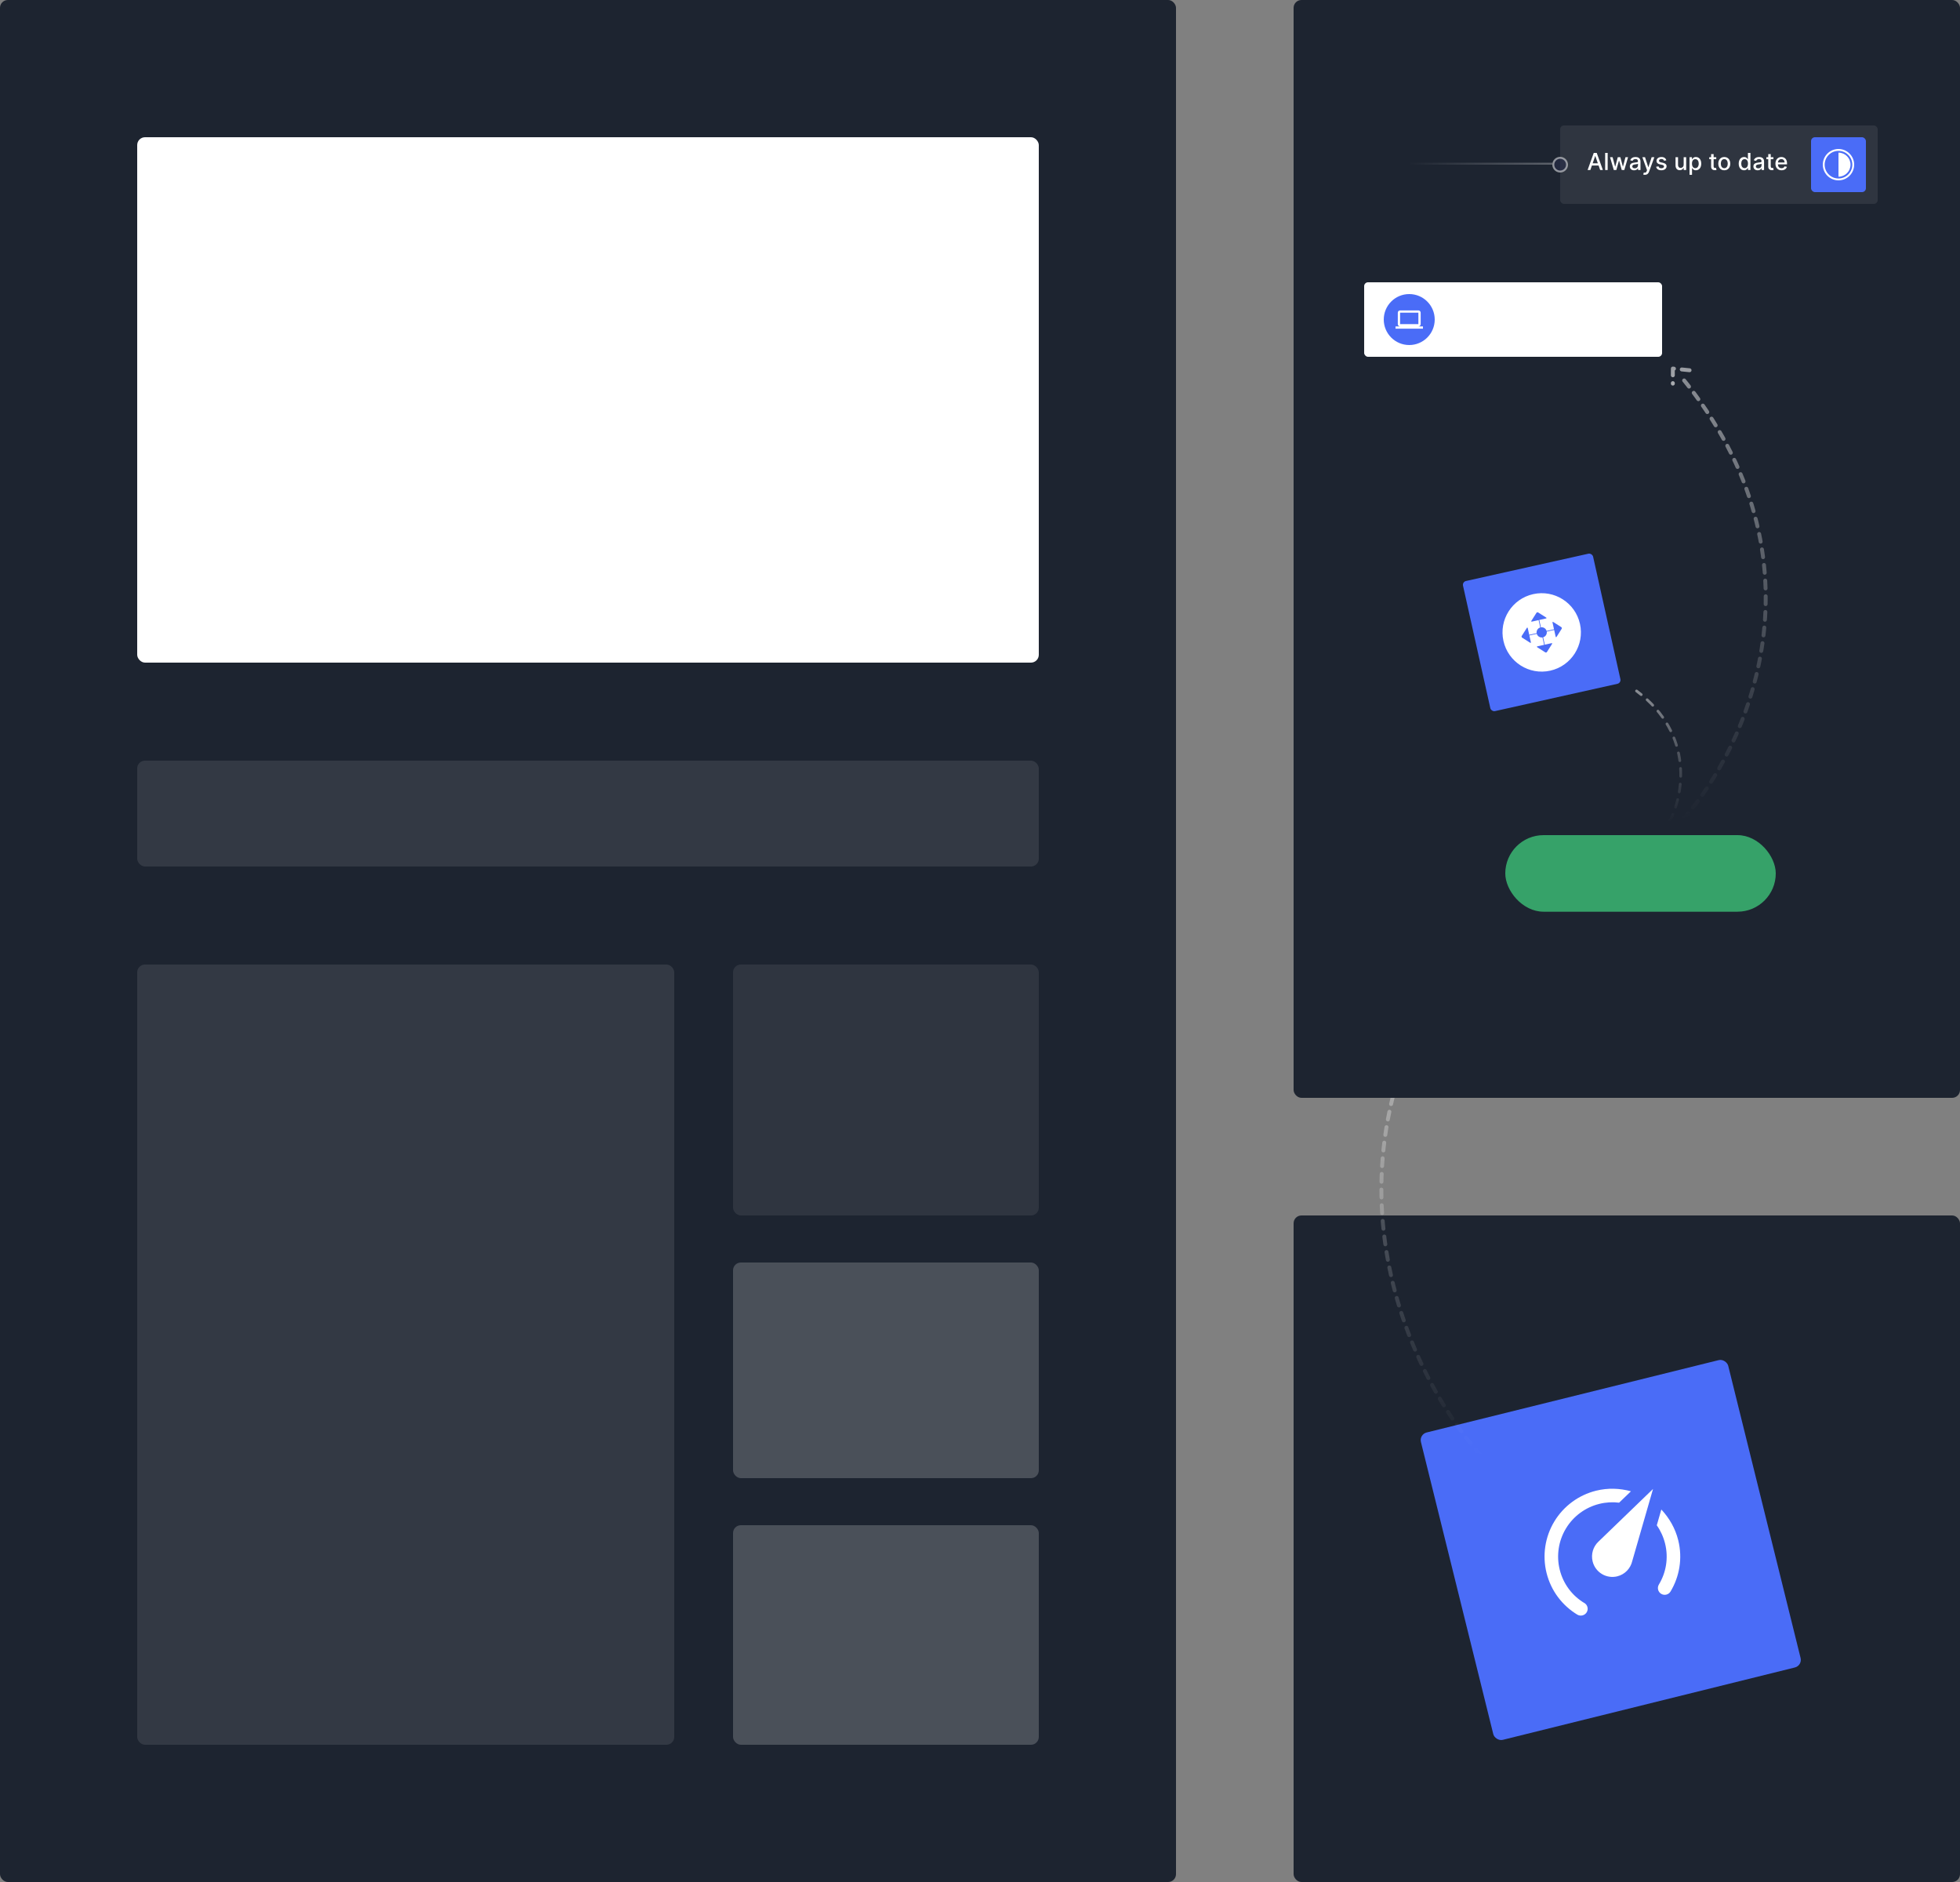 <svg width="500" height="480" viewBox="0 0 500 480" fill="none" xmlns="http://www.w3.org/2000/svg">
    <rect x="0" y="0" width="500" height="480" fill="#808080" stroke="none"/>
    <rect x="330" y="310" width="170" height="170" rx="2" fill="#1D2430" />
    <rect x="362" y="365.831" width="80.765" height="80.765" rx="2"
        transform="rotate(-13.913 362 365.831)" fill="#4A6CF7" />
    <path
        d="M412.572 402.039C411.235 402.37 409.822 402.156 408.643 401.445C407.464 400.734 406.615 399.584 406.284 398.247C405.818 396.366 406.435 394.466 407.718 393.239L421.691 379.757L416.388 398.152C415.956 400.006 414.538 401.552 412.572 402.039ZM407.162 380.2C410.203 379.447 413.25 379.583 416.061 380.349L413.037 383.256C411.434 383.047 409.675 383.144 407.995 383.56C404.43 384.443 401.363 386.705 399.467 389.85C397.571 392.995 397.002 396.764 397.884 400.328C398.804 404.041 401.131 407.03 404.167 408.846L404.183 408.842C405.001 409.334 405.263 410.393 404.77 411.21C404.277 412.028 403.202 412.294 402.389 411.818C398.595 409.531 395.673 405.797 394.525 401.16C393.421 396.705 394.132 391.994 396.502 388.063C398.873 384.132 402.707 381.304 407.162 380.2ZM428.123 392.838C429.271 397.474 428.43 402.14 426.143 405.934C425.646 406.735 424.587 406.997 423.77 406.504C422.952 406.011 422.69 404.953 423.183 404.135C425.016 401.096 425.683 397.382 424.763 393.67C424.347 391.99 423.612 390.389 422.649 389.023L423.808 384.992C425.826 387.166 427.365 389.78 428.123 392.838Z"
        fill="white" />
    <rect width="300" height="480" rx="2" fill="#1D2430" />
    <rect x="35" y="35" width="230" height="134" rx="2" fill="white" fillOpacity="0.17" />
    <rect opacity="0.1" x="35" y="194" width="230" height="27" rx="2" fill="white" />
    <rect opacity="0.1" x="35" y="246" width="137" height="199" rx="2" fill="white" />
    <rect opacity="0.08" x="187" y="246" width="78" height="64" rx="2" fill="white" />
    <rect opacity="0.2" x="187" y="322" width="78" height="55" rx="2" fill="white" />
    <rect opacity="0.2" x="187" y="389" width="78" height="56" rx="2" fill="white"
        fillOpacity="0.65" />
    <path d="M377.795 371.295C358.482 349.772 331.574 292.451 378.448 235.357"
        stroke="url(#paint0_linear_50_445)" stroke-linecap="round" stroke-linejoin="round"
        stroke-dasharray="2 2" />
    <path d="M375.753 233.513L380.883 233V237.617" stroke="url(#paint1_linear_50_445)"
        stroke-linecap="round" stroke-linejoin="round" stroke-dasharray="2 2" />
    <rect x="330" width="170" height="280" rx="2" fill="#1D2430" />
    <rect x="384" y="213" width="69" height="19.528" rx="9.764" fill="#36A269" />
    <!-- <path
        d="M399.37 219.509V223.177C399.37 223.948 398.838 224.502 397.972 224.502C397.109 224.502 396.574
    223.948 396.574 223.177V219.509H395.717V223.246C395.717 224.439 396.61 225.285 397.972
    225.285C399.334 225.285 400.23 224.439 400.23 223.246V219.509H399.37Z"
        fill="white" />
    <path
        d="M401.41 226.788H402.239V224.527H402.289C402.439 224.799 402.744 225.274 403.521 225.274C404.553
    225.274 405.302 224.447 405.302 223.068C405.302 221.687 404.541 220.874 403.512 220.874C402.722
    220.874 402.436 221.357 402.289 221.62H402.22V220.93H401.41V226.788ZM402.222 223.06C402.222
    222.17 402.611 221.579 403.335 221.579C404.087 221.579 404.464 222.214 404.464 223.06C404.464
    223.914 404.075 224.566 403.335 224.566C402.622 224.566 402.222 223.956 402.222 223.06Z"
        fill="white" />
    <path
        d="M407.826 225.274C408.602 225.274 408.908 224.799 409.057
    224.527H409.127V225.19H409.937V219.509H409.107V221.62H409.057C408.908 221.357 408.625 220.874
    407.831 220.874C406.802 220.874 406.045 221.687 406.045 223.068C406.045 224.447 406.791 225.274
    407.826 225.274ZM408.009 224.566C407.268 224.566 406.883 223.914 406.883 223.06C406.883 222.214
    407.26 221.579 408.009 221.579C408.733 221.579 409.121 222.17 409.121 223.06C409.121 223.956
    408.725 224.566 408.009 224.566Z"
        fill="white" />
    <path
        d="M412.36 225.285C413.065 225.285 413.462 224.927 413.62
    224.608H413.653V225.19H414.463V222.361C414.463 221.121 413.487 220.874 412.81 220.874C412.039
    220.874 411.329 221.185 411.051 221.962L411.831 222.139C411.953 221.837 412.263 221.545 412.821
    221.545C413.356 221.545 413.631 221.826 413.631 222.308V222.328C413.631 222.63 413.32 222.624
    412.555 222.713C411.747 222.808 410.921 223.018 410.921 223.986C410.921 224.824 411.55 225.285
    412.36 225.285ZM412.541 224.619C412.072 224.619 411.734 224.408 411.734 223.998C411.734 223.554
    412.127 223.396 412.607 223.332C412.876 223.296 413.514 223.224 413.634 223.104V223.654C413.634
    224.158 413.231 224.619 412.541 224.619Z"
        fill="white" /> -->
    <!-- <path
        d="M417.557 220.93H416.683V219.909H415.853V220.93H415.229V221.595H415.853V224.111C415.851 224.885
    416.442 225.26 417.096 225.246C417.36 225.243 417.537 225.193 417.634 225.157L417.485
    224.472C417.429 224.483 417.326 224.508 417.193 224.508C416.924 224.508 416.683 224.419 416.683
    223.939V221.595H417.557V220.93Z"
        fill="white" /> -->
    <!-- <path
        d="M420.265 225.276C421.194 225.276 421.851 224.819 422.04 224.125L421.255 223.984C421.105 224.386
    420.745 224.591 420.273 224.591C419.563 224.591 419.086 224.131 419.064
    223.31H422.093V223.016C422.093 221.476 421.172 220.874 420.206 220.874C419.019 220.874 418.237
    221.778 418.237 223.088C418.237 224.411 419.008 225.276 420.265 225.276ZM419.066 222.688C419.1
    222.084 419.538 221.559 420.212 221.559C420.856 221.559 421.277 222.036 421.28 222.688H419.066Z"
        fill="white" />
    <path
        d="M429.732 219.509H428.883V223.681H428.83L425.94
    219.509H425.147V225.19H426.004V221.024H426.057L428.944 225.19H429.732V219.509Z"
        fill="white" />
    <path
        d="M432.71 225.276C433.912 225.276 434.697 224.397 434.697 223.079C434.697 221.753 433.912 220.874
    432.71 220.874C431.509 220.874 430.724 221.753 430.724 223.079C430.724 224.397 431.509 225.276
    432.71 225.276ZM432.713 224.58C431.928 224.58 431.562 223.895 431.562 223.077C431.562 222.261
    431.928 221.568 432.713 221.568C433.493 221.568 433.859 222.261 433.859 223.077C433.859 223.895
    433.493 224.58 432.713 224.58Z"
        fill="white" />
    <path
        d="M436.416 225.19H437.26L438.125 222.114H438.189L439.054 225.19H439.9L441.151
    220.93H440.294L439.465 224.045H439.423L438.591 220.93H437.734L436.896 224.059H436.855L436.02
    220.93H435.163L436.416 225.19Z"
        fill="white" /> -->
    <path d="M429.313 209C445.373 191.102 467.749 143.437 428.77 95.96"
        stroke="url(#paint2_linear_50_445)" stroke-linecap="round" stroke-linejoin="round"
        stroke-dasharray="2 2" />
    <path d="M431.011 94.427L426.746 94V97.839" stroke="url(#paint3_linear_50_445)"
        stroke-linecap="round" stroke-linejoin="round" stroke-dasharray="2 2" />
    <path d="M425.919 209.552C429.35 203.094 432.466 187.389 417.488 176.228"
        stroke="url(#paint4_linear_50_445)" stroke-width="0.7" stroke-linecap="round"
        stroke-linejoin="round" stroke-dasharray="2 2" />
    <rect x="348" y="72" width="76" height="19" rx="1" fill="white" fillOpacity="0.15" />
    <rect x="348.1" y="72.1" width="75.8" height="18.8" rx="0.9" stroke="white"
        stroke-opacity="0.19" stroke-width="0.2" />
    <path
        d="M371 83.538H371.658V81.636H373.512V81.071H371.658V79.742H373.706V79.175H371V83.538Z"
        fill="white" />
    <path
        d="M376.333 82.181C376.335 82.737 375.921 83.001 375.563 83.001C375.169 83.001 374.896 82.716 374.896 82.271V80.266H374.259V82.347C374.259 83.159 374.705 83.581 375.333 83.581C375.825 83.581 376.16 83.321 376.311 82.972H376.345V83.538H376.972V80.266H376.333V82.181Z"
        fill="white" />
    <path d="M378.465 79.175H377.828V83.538H378.465V79.175Z" fill="white" />
    <path d="M379.959 79.175H379.322V83.538H379.959V79.175Z" fill="white" />
    <path
        d="M381.219 84.766C381.745 84.766 382.077 84.491 382.267 83.975L383.62 80.272L382.932 80.266L382.103 82.805H382.069L381.24 80.266H380.558L381.756 83.581L381.677 83.798C381.515 84.233 381.287 84.269 380.938 84.173L380.784 84.695C380.861 84.729 381.027 84.766 381.219 84.766Z"
        fill="white" />
    <path
        d="M385.859 83.538H386.518V81.887H387.413C387.428 81.887 387.44 81.887 387.455 81.887L388.342 83.538H389.092L388.124 81.772C388.659 81.574 388.925 81.129 388.925 80.543C388.925 79.739 388.427 79.175 387.415 79.175H385.859V83.538ZM386.518 81.32V79.739H387.344C387.994 79.739 388.263 80.048 388.263 80.543C388.263 81.035 387.994 81.32 387.353 81.32H386.518Z"
        fill="white" />
    <path
        d="M391.045 83.604C391.759 83.604 392.264 83.253 392.409 82.72L391.806 82.612C391.691 82.921 391.414 83.078 391.051 83.078C390.506 83.078 390.139 82.724 390.122 82.094H392.449V81.868C392.449 80.685 391.742 80.223 391 80.223C390.088 80.223 389.487 80.918 389.487 81.923C389.487 82.94 390.08 83.604 391.045 83.604ZM390.124 81.617C390.15 81.152 390.487 80.749 391.004 80.749C391.499 80.749 391.823 81.116 391.825 81.617H390.124Z"
        fill="white" />
    <path
        d="M395.608 81.065C395.476 80.555 395.078 80.223 394.37 80.223C393.631 80.223 393.107 80.613 393.107 81.192C393.107 81.657 393.388 81.966 394.002 82.102L394.556 82.224C394.871 82.294 395.018 82.435 395.018 82.639C395.018 82.893 394.748 83.091 394.33 83.091C393.949 83.091 393.703 82.927 393.627 82.605L393.011 82.699C393.118 83.278 393.599 83.604 394.334 83.604C395.125 83.604 395.672 83.185 395.672 82.592C395.672 82.13 395.378 81.844 394.777 81.706L394.257 81.587C393.897 81.501 393.742 81.38 393.744 81.158C393.742 80.907 394.015 80.728 394.377 80.728C394.773 80.728 394.956 80.947 395.031 81.167L395.608 81.065Z"
        fill="white" />
    <path
        d="M396.373 84.766H397.01V83.029H397.048C397.163 83.238 397.398 83.602 397.994 83.602C398.787 83.602 399.362 82.967 399.362 81.908C399.362 80.847 398.778 80.223 397.988 80.223C397.381 80.223 397.161 80.594 397.048 80.796H396.995V80.266H396.373V84.766ZM396.997 81.902C396.997 81.218 397.295 80.764 397.851 80.764C398.429 80.764 398.719 81.252 398.719 81.902C398.719 82.558 398.42 83.059 397.851 83.059C397.304 83.059 396.997 82.59 396.997 81.902Z"
        fill="white" />
    <path
        d="M401.454 83.604C402.377 83.604 402.98 82.929 402.98 81.917C402.98 80.898 402.377 80.223 401.454 80.223C400.532 80.223 399.929 80.898 399.929 81.917C399.929 82.929 400.532 83.604 401.454 83.604ZM401.456 83.07C400.854 83.07 400.572 82.543 400.572 81.915C400.572 81.288 400.854 80.756 401.456 80.756C402.055 80.756 402.336 81.288 402.336 81.915C402.336 82.543 402.055 83.07 401.456 83.07Z"
        fill="white" />
    <path
        d="M404.328 81.595C404.328 81.073 404.648 80.775 405.091 80.775C405.523 80.775 405.786 81.058 405.786 81.533V83.538H406.423V81.457C406.423 80.647 405.977 80.223 405.308 80.223C404.816 80.223 404.494 80.451 404.343 80.798H404.303V80.266H403.691V83.538H404.328V81.595Z"
        fill="white" />
    <path
        d="M409.729 81.065C409.597 80.555 409.199 80.223 408.491 80.223C407.752 80.223 407.228 80.613 407.228 81.192C407.228 81.657 407.509 81.966 408.123 82.102L408.677 82.224C408.992 82.294 409.139 82.435 409.139 82.639C409.139 82.893 408.869 83.091 408.451 83.091C408.07 83.091 407.825 82.927 407.748 82.605L407.132 82.699C407.239 83.278 407.72 83.604 408.455 83.604C409.246 83.604 409.793 83.185 409.793 82.592C409.793 82.13 409.499 81.844 408.898 81.706L408.379 81.587C408.018 81.501 407.863 81.38 407.865 81.158C407.863 80.907 408.136 80.728 408.498 80.728C408.894 80.728 409.077 80.947 409.152 81.167L409.729 81.065Z"
        fill="white" />
    <path
        d="M410.494 83.538H411.131V80.266H410.494V83.538ZM410.816 79.761C411.035 79.761 411.218 79.59 411.218 79.381C411.218 79.173 411.035 79 410.816 79C410.594 79 410.413 79.173 410.413 79.381C410.413 79.59 410.594 79.761 410.816 79.761Z"
        fill="white" />
    <path
        d="M414.788 80.266H414.104L413.277 82.784H413.243L412.414 80.266H411.73L412.919 83.538H413.601L414.788 80.266Z"
        fill="white" />
    <path
        d="M416.68 83.604C417.393 83.604 417.898 83.253 418.043 82.72L417.44 82.612C417.325 82.921 417.048 83.078 416.686 83.078C416.141 83.078 415.774 82.724 415.757 82.094H418.084V81.868C418.084 80.685 417.376 80.223 416.635 80.223C415.723 80.223 415.122 80.918 415.122 81.923C415.122 82.94 415.714 83.604 416.68 83.604ZM415.759 81.617C415.785 81.152 416.121 80.749 416.639 80.749C417.134 80.749 417.457 81.116 417.46 81.617H415.759Z"
        fill="white" />
    <circle cx="359.5" cy="81.5" r="6.5" fill="#4A6CF7" />
    <path
        d="M357.167 79.75H361.833V82.667H357.167V79.75ZM361.833 83.25C361.988 83.25 362.136 83.189 362.246 83.079C362.355 82.97 362.417 82.821 362.417 82.667V79.75C362.417 79.426 362.154 79.167 361.833 79.167H357.167C356.843 79.167 356.583 79.426 356.583 79.75V82.667C356.583 82.821 356.645 82.97 356.754 83.079C356.864 83.189 357.012 83.25 357.167 83.25H356V83.833H363V83.25H361.833Z"
        fill="white" />
    <rect x="373" y="148.4" width="34" height="34" rx="1" transform="rotate(-12.571 373 148.4)"
        fill="#4A6CF7" />
    <circle cx="393.293" cy="161.293" r="10" transform="rotate(-12.571 393.293 161.293)"
        fill="white" />
    <g clip-path="url(#clip0_50_445)">
        <path
            d="M398.281 159.94L396.256 158.654C396.106 158.558 396.015 158.621 396.054 158.796L396.433 160.496L394.539 160.919C394.355 160.293 393.738 159.901 393.094 160L392.675 158.119L394.375 157.74C394.55 157.701 394.569 157.593 394.418 157.497L392.393 156.21C392.242 156.115 392.043 156.159 391.948 156.309L390.661 158.335C390.565 158.485 390.629 158.576 390.803 158.537L392.504 158.158L392.923 160.037C392.298 160.222 391.905 160.838 392.005 161.483L390.111 161.905L389.732 160.206C389.693 160.031 389.584 160.012 389.489 160.163L388.202 162.188C388.106 162.338 388.151 162.538 388.301 162.633L390.326 163.92C390.477 164.015 390.567 163.952 390.528 163.778L390.149 162.076L392.04 161.654C392.225 162.279 392.842 162.672 393.486 162.572L393.908 164.464L392.208 164.843C392.034 164.882 392.015 164.991 392.165 165.086L394.191 166.373C394.341 166.468 394.54 166.424 394.636 166.274L395.923 164.248C396.018 164.098 395.955 164.007 395.78 164.046L394.082 164.425L393.661 162.536C394.286 162.351 394.678 161.735 394.579 161.091L396.471 160.669L396.85 162.369C396.889 162.544 396.997 162.563 397.093 162.412L398.38 160.387C398.476 160.236 398.432 160.036 398.281 159.94Z"
            fill="#4A6CF7" />
    </g>
    <g opacity="0.08">
        <rect x="398" y="32" width="81" height="20" rx="1" fill="white" />
        <rect x="398.1" y="32.1" width="80.8" height="19.8" rx="0.9" stroke="white"
            stroke-opacity="0.19" stroke-width="0.2" />
    </g>
    <rect x="462" y="35" width="14" height="14" rx="1" fill="#4A6CF7" />
    <path
        d="M468.998 38C466.791 38 465 39.791 465 41.998C465 44.209 466.791 46 468.998 46C471.209 46 473 44.209 473 41.998C473 39.791 471.209 38 468.998 38ZM469 45.524C467.054 45.524 465.476 43.946 465.476 42C465.476 40.054 467.054 38.476 469 38.476C470.946 38.476 472.524 40.054 472.524 42C472.524 43.946 470.946 45.524 469 45.524ZM469 38.928V45.069C470.694 45.069 472.071 43.692 472.071 41.998C472.071 40.308 470.694 38.928 469 38.928Z"
        fill="white" />
    <path
        d="M405.699 43.364L406.099 42.209H407.804L408.202 43.364H408.901L407.331 39H406.57L405 43.364H405.699ZM406.291 41.655L406.935 39.793H406.969L407.612 41.655H406.291Z"
        fill="white" />
    <path d="M410.117 39H409.48V43.364H410.117V39Z" fill="white" />
    <path
        d="M411.684 43.364H412.332L412.996 41.001H413.045L413.71 43.364H414.36L415.321 40.091H414.663L414.026 42.484H413.994L413.354 40.091H412.696L412.053 42.494H412.021L411.379 40.091H410.721L411.684 43.364Z"
        fill="white" />
    <path
        d="M416.878 43.436C417.419 43.436 417.724 43.161 417.845 42.916H417.871V43.364H418.493V41.19C418.493 40.238 417.743 40.048 417.223 40.048C416.631 40.048 416.085 40.287 415.872 40.883L416.471 41.02C416.565 40.788 416.803 40.564 417.232 40.564C417.643 40.564 417.854 40.779 417.854 41.15V41.165C417.854 41.397 417.615 41.393 417.027 41.461C416.407 41.533 415.772 41.695 415.772 42.439C415.772 43.082 416.256 43.436 416.878 43.436ZM417.017 42.925C416.656 42.925 416.396 42.763 416.396 42.447C416.396 42.106 416.699 41.985 417.068 41.936C417.274 41.908 417.764 41.853 417.856 41.761V42.183C417.856 42.571 417.547 42.925 417.017 42.925Z"
        fill="white" />
    <path
        d="M419.627 44.591C420.153 44.591 420.486 44.316 420.675 43.8L422.028 40.097L421.34 40.091L420.511 42.631H420.477L419.648 40.091H418.967L420.164 43.406L420.085 43.624C419.923 44.058 419.695 44.094 419.346 43.999L419.192 44.521C419.269 44.555 419.435 44.591 419.627 44.591Z"
        fill="white" />
    <path
        d="M425.081 40.89C424.949 40.381 424.551 40.048 423.843 40.048C423.104 40.048 422.58 40.438 422.58 41.018C422.58 41.482 422.861 41.791 423.475 41.928L424.029 42.049C424.344 42.119 424.491 42.26 424.491 42.465C424.491 42.718 424.22 42.916 423.803 42.916C423.421 42.916 423.176 42.752 423.1 42.43L422.484 42.524C422.59 43.104 423.072 43.43 423.807 43.43C424.597 43.43 425.145 43.01 425.145 42.418C425.145 41.955 424.851 41.67 424.25 41.531L423.73 41.412C423.37 41.327 423.215 41.205 423.217 40.984C423.215 40.732 423.487 40.553 423.85 40.553C424.246 40.553 424.429 40.773 424.504 40.992L425.081 40.89Z"
        fill="white" />
    <path
        d="M429.507 42.006C429.509 42.562 429.095 42.827 428.737 42.827C428.343 42.827 428.07 42.541 428.07 42.096V40.091H427.433V42.173C427.433 42.984 427.879 43.406 428.507 43.406C428.999 43.406 429.334 43.146 429.485 42.797H429.519V43.364H430.146V40.091H429.507V42.006Z"
        fill="white" />
    <path
        d="M431.002 44.591H431.639V42.854H431.677C431.792 43.063 432.027 43.428 432.623 43.428C433.416 43.428 433.991 42.793 433.991 41.734C433.991 40.673 433.407 40.048 432.617 40.048C432.01 40.048 431.79 40.419 431.677 40.621H431.624V40.091H431.002V44.591ZM431.626 41.727C431.626 41.043 431.924 40.59 432.48 40.59C433.058 40.59 433.348 41.077 433.348 41.727C433.348 42.383 433.049 42.884 432.48 42.884C431.933 42.884 431.626 42.416 431.626 41.727Z"
        fill="white" />
    <path
        d="M437.82 40.091H437.149V39.307H436.512V40.091H436.033V40.602H436.512V42.535C436.51 43.129 436.964 43.417 437.467 43.406C437.669 43.404 437.806 43.366 437.88 43.338L437.765 42.812C437.722 42.82 437.644 42.84 437.541 42.84C437.335 42.84 437.149 42.771 437.149 42.403V40.602H437.82V40.091Z"
        fill="white" />
    <path
        d="M439.869 43.43C440.791 43.43 441.394 42.754 441.394 41.742C441.394 40.724 440.791 40.048 439.869 40.048C438.946 40.048 438.343 40.724 438.343 41.742C438.343 42.754 438.946 43.43 439.869 43.43ZM439.871 42.895C439.268 42.895 438.987 42.369 438.987 41.74C438.987 41.114 439.268 40.581 439.871 40.581C440.469 40.581 440.751 41.114 440.751 41.74C440.751 42.369 440.469 42.895 439.871 42.895Z"
        fill="white" />
    <path
        d="M444.918 43.428C445.515 43.428 445.749 43.063 445.864 42.854H445.918V43.364H446.54V39H445.903V40.621H445.864C445.749 40.419 445.532 40.048 444.923 40.048C444.132 40.048 443.55 40.673 443.55 41.734C443.55 42.793 444.124 43.428 444.918 43.428ZM445.059 42.884C444.49 42.884 444.194 42.383 444.194 41.727C444.194 41.077 444.484 40.59 445.059 40.59C445.615 40.59 445.913 41.043 445.913 41.727C445.913 42.416 445.609 42.884 445.059 42.884Z"
        fill="white" />
    <path
        d="M448.401 43.436C448.943 43.436 449.247 43.161 449.369 42.916H449.394V43.364H450.017V41.19C450.017 40.238 449.267 40.048 448.747 40.048C448.154 40.048 447.609 40.287 447.396 40.883L447.994 41.02C448.088 40.788 448.327 40.564 448.755 40.564C449.166 40.564 449.377 40.779 449.377 41.15V41.165C449.377 41.397 449.139 41.393 448.551 41.461C447.931 41.533 447.296 41.695 447.296 42.439C447.296 43.082 447.779 43.436 448.401 43.436ZM448.54 42.925C448.18 42.925 447.92 42.763 447.92 42.447C447.92 42.106 448.222 41.985 448.591 41.936C448.798 41.908 449.288 41.853 449.379 41.761V42.183C449.379 42.571 449.07 42.925 448.54 42.925Z"
        fill="white" />
    <path
        d="M452.393 40.091H451.722V39.307H451.085V40.091H450.605V40.602H451.085V42.535C451.082 43.129 451.536 43.417 452.039 43.406C452.241 43.404 452.378 43.366 452.452 43.338L452.337 42.812C452.295 42.82 452.216 42.84 452.114 42.84C451.907 42.84 451.722 42.771 451.722 42.403V40.602H452.393V40.091Z"
        fill="white" />
    <path
        d="M454.473 43.43C455.187 43.43 455.692 43.078 455.836 42.545L455.233 42.437C455.118 42.746 454.841 42.903 454.479 42.903C453.934 42.903 453.567 42.55 453.55 41.919H455.877V41.693C455.877 40.511 455.17 40.048 454.428 40.048C453.516 40.048 452.915 40.743 452.915 41.749C452.915 42.765 453.508 43.43 454.473 43.43ZM453.552 41.442C453.578 40.977 453.915 40.575 454.432 40.575C454.927 40.575 455.251 40.941 455.253 41.442H453.552Z"
        fill="white" />
    <circle opacity="0.5" cx="398" cy="42" r="1.75" fill="#282C4D" stroke="white" stroke-width="0.5" />
    <line x1="347" y1="41.75" x2="396" y2="41.75" stroke="url(#paint5_linear_50_445)"
        stroke-width="0.5" />
    <defs>
        <linearGradient id="paint0_linear_50_445" x1="374.3" y1="234.975" x2="361.897" y2="369.833"
            gradientUnits="userSpaceOnUse">
            <stop stop-color="white" stop-opacity="0.48" />
            <stop offset="1" stop-color="white" stop-opacity="0" />
        </linearGradient>
        <linearGradient id="paint1_linear_50_445" x1="378.318" y1="233" x2="378.318" y2="237.617"
            gradientUnits="userSpaceOnUse">
            <stop stop-color="white" stop-opacity="0.55" />
            <stop offset="1" stop-color="white" stop-opacity="0.62" />
        </linearGradient>
        <linearGradient id="paint2_linear_50_445" x1="432.22" y1="95.642" x2="442.533" y2="207.784"
            gradientUnits="userSpaceOnUse">
            <stop stop-color="white" stop-opacity="0.48" />
            <stop offset="1" stop-color="white" stop-opacity="0" />
        </linearGradient>
        <linearGradient id="paint3_linear_50_445" x1="428.878" y1="94" x2="428.878" y2="97.839"
            gradientUnits="userSpaceOnUse">
            <stop stop-color="white" stop-opacity="0.55" />
            <stop offset="1" stop-color="white" stop-opacity="0.62" />
        </linearGradient>
        <linearGradient id="paint4_linear_50_445" x1="418.483" y1="175.882" x2="429.732"
            y2="208.225" gradientUnits="userSpaceOnUse">
            <stop stop-color="white" stop-opacity="0.48" />
            <stop offset="1" stop-color="white" stop-opacity="0" />
        </linearGradient>
        <linearGradient id="paint5_linear_50_445" x1="396" y1="42" x2="359.25" y2="42"
            gradientUnits="userSpaceOnUse">
            <stop stop-color="white" stop-opacity="0.28" />
            <stop offset="1" stop-color="white" stop-opacity="0" />
        </linearGradient>
        <clipPath id="clip0_50_445">
            <rect width="12" height="12" fill="white"
                transform="translate(386.13 156.742) rotate(-12.571)" />
        </clipPath>
    </defs>
</svg>